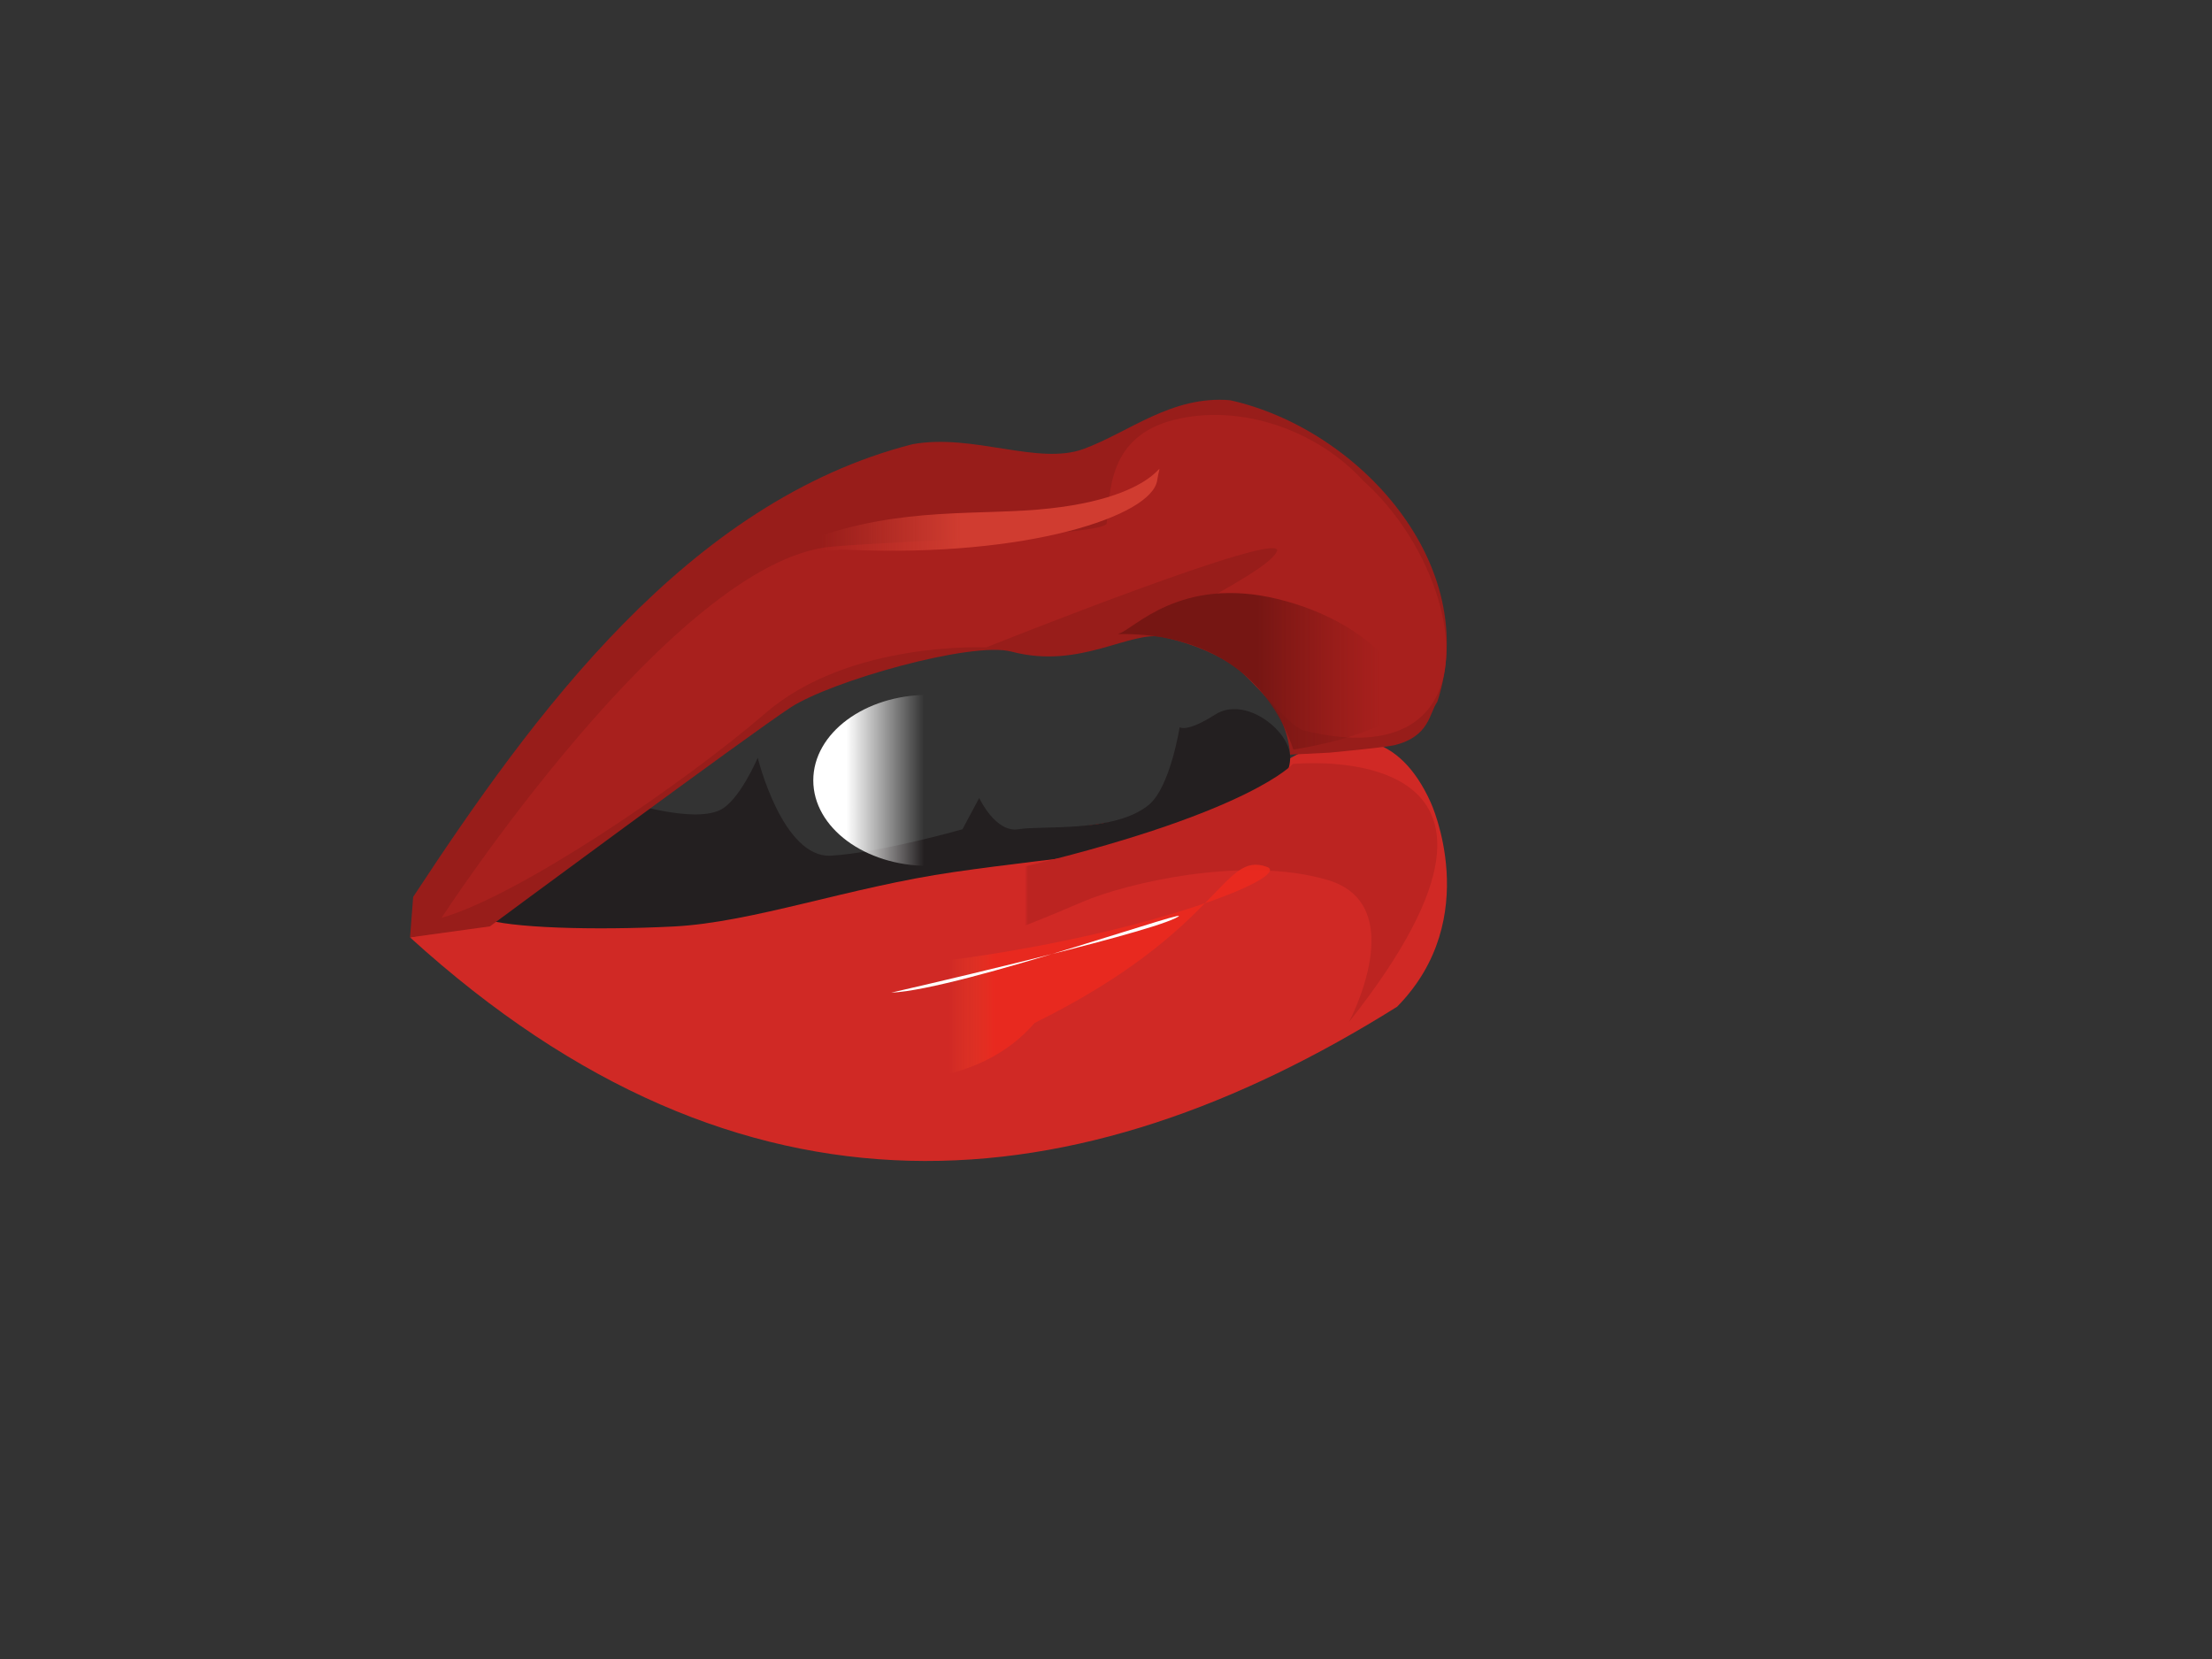 <?xml version="1.0"?><svg width="640" height="480" xmlns="http://www.w3.org/2000/svg" xmlns:xlink="http://www.w3.org/1999/xlink">
 <rect width="100%" height="100%" fill="#333333" stroke="none"/>
 <defs>
  <linearGradient id="linearGradient4613">
   <stop stop-color="#bc2421" id="stop4615" offset="0"/>
   <stop stop-color="#bc2421" stop-opacity="0" id="stop4617" offset="1"/>
  </linearGradient>
  <linearGradient id="linearGradient4605">
   <stop stop-color="#ffffff" id="stop4607" offset="0"/>
   <stop stop-color="#ffffff" stop-opacity="0" id="stop4609" offset="1"/>
  </linearGradient>
  <linearGradient id="linearGradient4595">
   <stop stop-color="#d03c30" id="stop4597" offset="0"/>
   <stop stop-color="#d03c30" stop-opacity="0" id="stop4599" offset="1"/>
  </linearGradient>
  <linearGradient id="linearGradient4587">
   <stop stop-color="#761613" id="stop4589" offset="0"/>
   <stop stop-color="#821815" stop-opacity="0" id="stop4591" offset="1"/>
  </linearGradient>
  <linearGradient id="linearGradient4579">
   <stop stop-color="#ec291e" stop-opacity="0.87" id="stop4581" offset="0"/>
   <stop stop-color="#ed4728" stop-opacity="0" id="stop4583" offset="1"/>
  </linearGradient>
  <linearGradient id="linearGradient4571">
   <stop stop-color="#ffffff" id="stop4573" offset="0"/>
   <stop stop-color="#ffffff" stop-opacity="0" id="stop4575" offset="1"/>
  </linearGradient>
  <clipPath clipPathUnits="userSpaceOnUse" id="clipPath4506">
   <path d="m331.285,352.5l14.465,0l0,-19.339l-14.465,0l0,19.339z" id="path4508"/>
  </clipPath>
  <clipPath clipPathUnits="userSpaceOnUse" id="clipPath4484">
   <path d="m387.654,342.76l8.332,0l0,-2.403l-8.332,0l0,2.403z" id="path4486"/>
  </clipPath>
  <clipPath clipPathUnits="userSpaceOnUse" id="clipPath4468">
   <path d="m360.217,317.536l4.738,0l0,-5.823l-4.738,0l0,5.823z" id="path4470"/>
  </clipPath>
  <clipPath clipPathUnits="userSpaceOnUse" id="clipPath4452">
   <path d="m340.449,313.58l43.136,0l0,-15.739l-43.136,0l0,15.739z" id="path4454"/>
  </clipPath>
  <clipPath clipPathUnits="userSpaceOnUse" id="clipPath4428">
   <path d="m320.283,366.299l43.752,0l0,-58.542l-43.752,0l0,58.542z" id="path4430"/>
  </clipPath>
  <linearGradient y2="1.125" x2="0.545" y1="1.125" x1="0.582" id="linearGradient4577" xlink:href="#linearGradient4571"/>
  <linearGradient y2="1.182" x2="0.862" y1="1.182" x1="0.475" id="linearGradient4593" xlink:href="#linearGradient4587"/>
  <linearGradient y2="0.435" x2="0.534" y1="0.435" x1="0.72" id="linearGradient4601" xlink:href="#linearGradient4595"/>
  <linearGradient y2="1.789" x2="0.481" y1="1.789" x1="0.144" id="linearGradient4611" xlink:href="#linearGradient4605"/>
  <linearGradient y2="0.6" x2="0.5" y1="0.6" x1="0.503" id="linearGradient4619" xlink:href="#linearGradient4613"/>
  <linearGradient y2="0.973" x2="0.59" y1="0.973" x1="0.642" id="linearGradient4633" xlink:href="#linearGradient4579"/>
 </defs>
 <g>
  <title>Layer 2</title>
  <g id="layer1">
   <g id="g4414">
    <g id="g4416">
     <path fill="#d02925" fill-rule="nonzero" d="m413.964,232.196c0,0 15.444,33.44 -9.734,59.081c-92.133,57.689 -189.018,67.839 -285.595,-20.06c0,0 34.326,-7.792 34.326,-7.792c0,0 203.384,-30.844 203.384,-30.844c0,0 39.02,-41.618 57.619,-0.385z" id="path4418"/>
     <path fill="#231f20" fill-rule="nonzero" d="m139.564,265.702c0,0 41.792,-33.663 41.792,-33.663c0,0 18.668,6.118 26.845,2.398c5.7,-2.593 11.035,-15.203 11.035,-15.203c0,0 7.156,29.158 21.223,28.338c14.068,-0.82 38.013,-7.637 38.013,-7.637c0,0 4.847,-9.055 4.847,-9.055c0,0 4.703,10.179 11.399,9.041c6.696,-1.14 27.795,1.079 37.653,-7.036c6.227,-5.126 8.933,-22.486 8.933,-22.486c0,0 1.95,1.674 10.32,-3.671c8.372,-5.343 20.858,4.1 21.622,11.613c0.763,7.515 -8.607,18.512 -20.242,22.647c-11.632,4.134 -46.47,6.919 -76.949,11.314c-30.479,4.395 -58.272,14.61 -81.215,15.763c-22.945,1.157 -47.651,0.457 -55.277,-2.364z" id="path4420"/>
     <path fill="#981d1a" fill-rule="nonzero" d="m119.544,259.502c34.813,-52.991 79.526,-114.381 144.478,-130.98c17.499,-3.171 36.27,6.181 49.413,1.402c13.141,-4.783 25.544,-15.566 42.461,-14.128c37.299,8.278 72.993,47.579 59.959,87.266c-2.334,3.212 -2.125,10.063 -12.484,12.559c-2.685,0.645 -18.654,2.141 -18.654,2.141c0,0 -11.471,0.58 -11.471,0.58c0,0 -0.115,-25.657 -36.467,-33.98c-9.698,-2.221 -24.068,9.478 -44.131,4.169c-11.471,-3.036 -52.085,8.459 -63.881,16.148c-11.798,7.688 -87,63.343 -87,63.343c0,0 -23.133,3.195 -23.133,3.195c0,0 0.909,-11.716 0.909,-11.716z" id="path4422"/>
     <g id="g4424">
      <g id="g4426"/>
      <g id="g4432">
       <g opacity="0.31" clip-path="url(#clipPath4428)" id="g4434">
        <g id="g4436">
         <path fill="#db5a5a" fill-rule="nonzero" d="m122.977,261.072c0,0 63.457,-91.337 103.337,-97.378c39.878,-6.044 81.018,-3.483 89.052,-9.551c8.033,-6.07 -5.676,-21.085 -16.419,-22.346c-10.743,-1.262 -77.725,-26.037 -175.969,129.276z" id="path4438"/>
        </g>
       </g>
      </g>
     </g>
     <path fill="#a8201d" fill-rule="nonzero" d="m127.756,265.553c0,0 67.337,-103.465 112.935,-107.391c21.571,-1.858 79.147,-3.272 79.508,-6.752c0.996,-9.576 0.599,-25.091 19.375,-29.897c18.773,-4.809 41.141,2.559 54.851,17.576c30.461,27.279 39.214,86.334 -17.441,72.197c-7.903,-3.311 -21.197,-26.824 -36.962,-27.231c-15.764,-0.407 25.417,-16.815 29.368,-24.394c3.946,-7.58 -84.072,27.663 -84.072,27.663c0,0 -39.508,-1.955 -63.729,18.919c-24.221,20.874 -71.667,53.045 -93.833,59.311z" id="path4440"/>
     <path fill="url(#linearGradient4601)" fill-rule="nonzero" d="m121.555,263.861c0,0 72.483,-106.982 124.075,-104.776c51.594,2.207 87.586,-9.791 89.17,-20.055c1.579,-10.264 3.775,6.216 -38.43,8.687c-42.207,2.471 -91.965,-7.493 -174.814,116.144z" id="path4442"/>
     <path fill="url(#linearGradient4593)" fill-rule="nonzero" d="m374.22,216.884c0,0 21.486,-3.195 29.831,-10.051c8.346,-6.859 -6.25,-26.721 -34.457,-33.537c-28.209,-6.82 -41.574,8.825 -45.777,9.981c-4.208,1.156 37.006,-5.511 50.403,33.606z" id="path4444"/>
     <path fill="url(#linearGradient4619)" fill-rule="nonzero" d="m390.272,295.753c0,0 18.179,-33.957 -6.138,-41.143c-24.317,-7.186 -58.477,0.973 -70.905,6.319c-12.432,5.346 -74.581,32.077 -109.261,27.389c-34.673,-4.691 -67.54,-18.654 -67.54,-18.654c0,0 99.047,-4.047 162.34,-19.507c63.294,-15.462 75.277,-29.111 75.277,-29.111c0,0 82.083,-8.512 16.226,74.707z" id="path4446"/>
     <g id="g4448">
      <g id="g4450"/>
      <g id="g4456">
       <g opacity="0.36" clip-path="url(#clipPath4452)" id="g4458">
        <g id="g4460">
         <path fill="url(#linearGradient4577)" fill-rule="nonzero" d="m288.804,322.408c0,0 15.303,-19.651 -3.541,-19.388c-18.843,0.26 -25.05,8.813 -29.571,10.758c-4.519,1.944 -25.758,-5.912 -25.758,-5.912c0,0 7.774,-12.493 7.774,-12.493c0,0 -33.084,14.882 -55.073,11.271c-21.987,-3.614 2.846,16.422 17.729,11.98c14.878,-4.441 20.964,-10.324 20.964,-10.324c0,0 54.976,14.909 34.689,16.446c-20.285,1.538 -31.72,-2.692 -20.285,1.538c11.438,4.231 37.889,13.109 67.461,2.352c29.572,-10.759 4.331,-3.822 -14.388,-6.227z" id="path4462"/>
        </g>
       </g>
      </g>
     </g>
     <g id="g4464">
      <g id="g4466"/>
      <g id="g4472">
       <g opacity="0.64" clip-path="url(#clipPath4468)" id="g4474">
        <g id="g4476"/>
       </g>
      </g>
     </g>
     <g id="g4480">
      <g id="g4482"/>
      <g id="g4488">
       <g opacity="0.64" clip-path="url(#clipPath4484)" id="g4490">
        <g id="g4492"/>
       </g>
      </g>
     </g>
     <path fill="url(#linearGradient4633)" fill-rule="nonzero" d="m123.819,269.94c0,0 132.222,76.157 175.517,26.039c54.406,-26.886 54.174,-49.984 67.246,-45.149c13.071,4.834 -124.151,52.58 -242.763,19.109z" id="path4498"/>
     <path fill="#ffffff" fill-rule="nonzero" d="m257.851,287.205c0,0 71.501,-16.334 82.188,-21.533c10.687,-5.198 -62.016,20.674 -82.188,21.533z" id="path4500"/>
     <g id="g4502">
      <g id="g4504"/>
      <g id="g4510">
       <g opacity="0.5" clip-path="url(#clipPath4506)" id="g4512">
        <g id="g4514">
         <path fill="#f57801" fill-rule="nonzero" d="m251.132,159.577c0,0 -50.844,19.464 -62.559,35.929c-11.715,16.466 8.357,-21.035 62.559,-35.929z" id="path4516"/>
        </g>
       </g>
      </g>
     </g>
    </g>
   </g>
   <path fill="url(#linearGradient4611)" stroke-width="1px" d="m235.308,225.786c0,-13.668 14.925,-24.749 33.335,-24.749c18.41,0 33.335,11.08 33.335,24.749c0,13.668 -14.925,24.749 -33.335,24.749c-18.41,0 -33.335,-11.08 -33.335,-24.749z" id="path4603"/>
  </g>
 </g>
</svg>